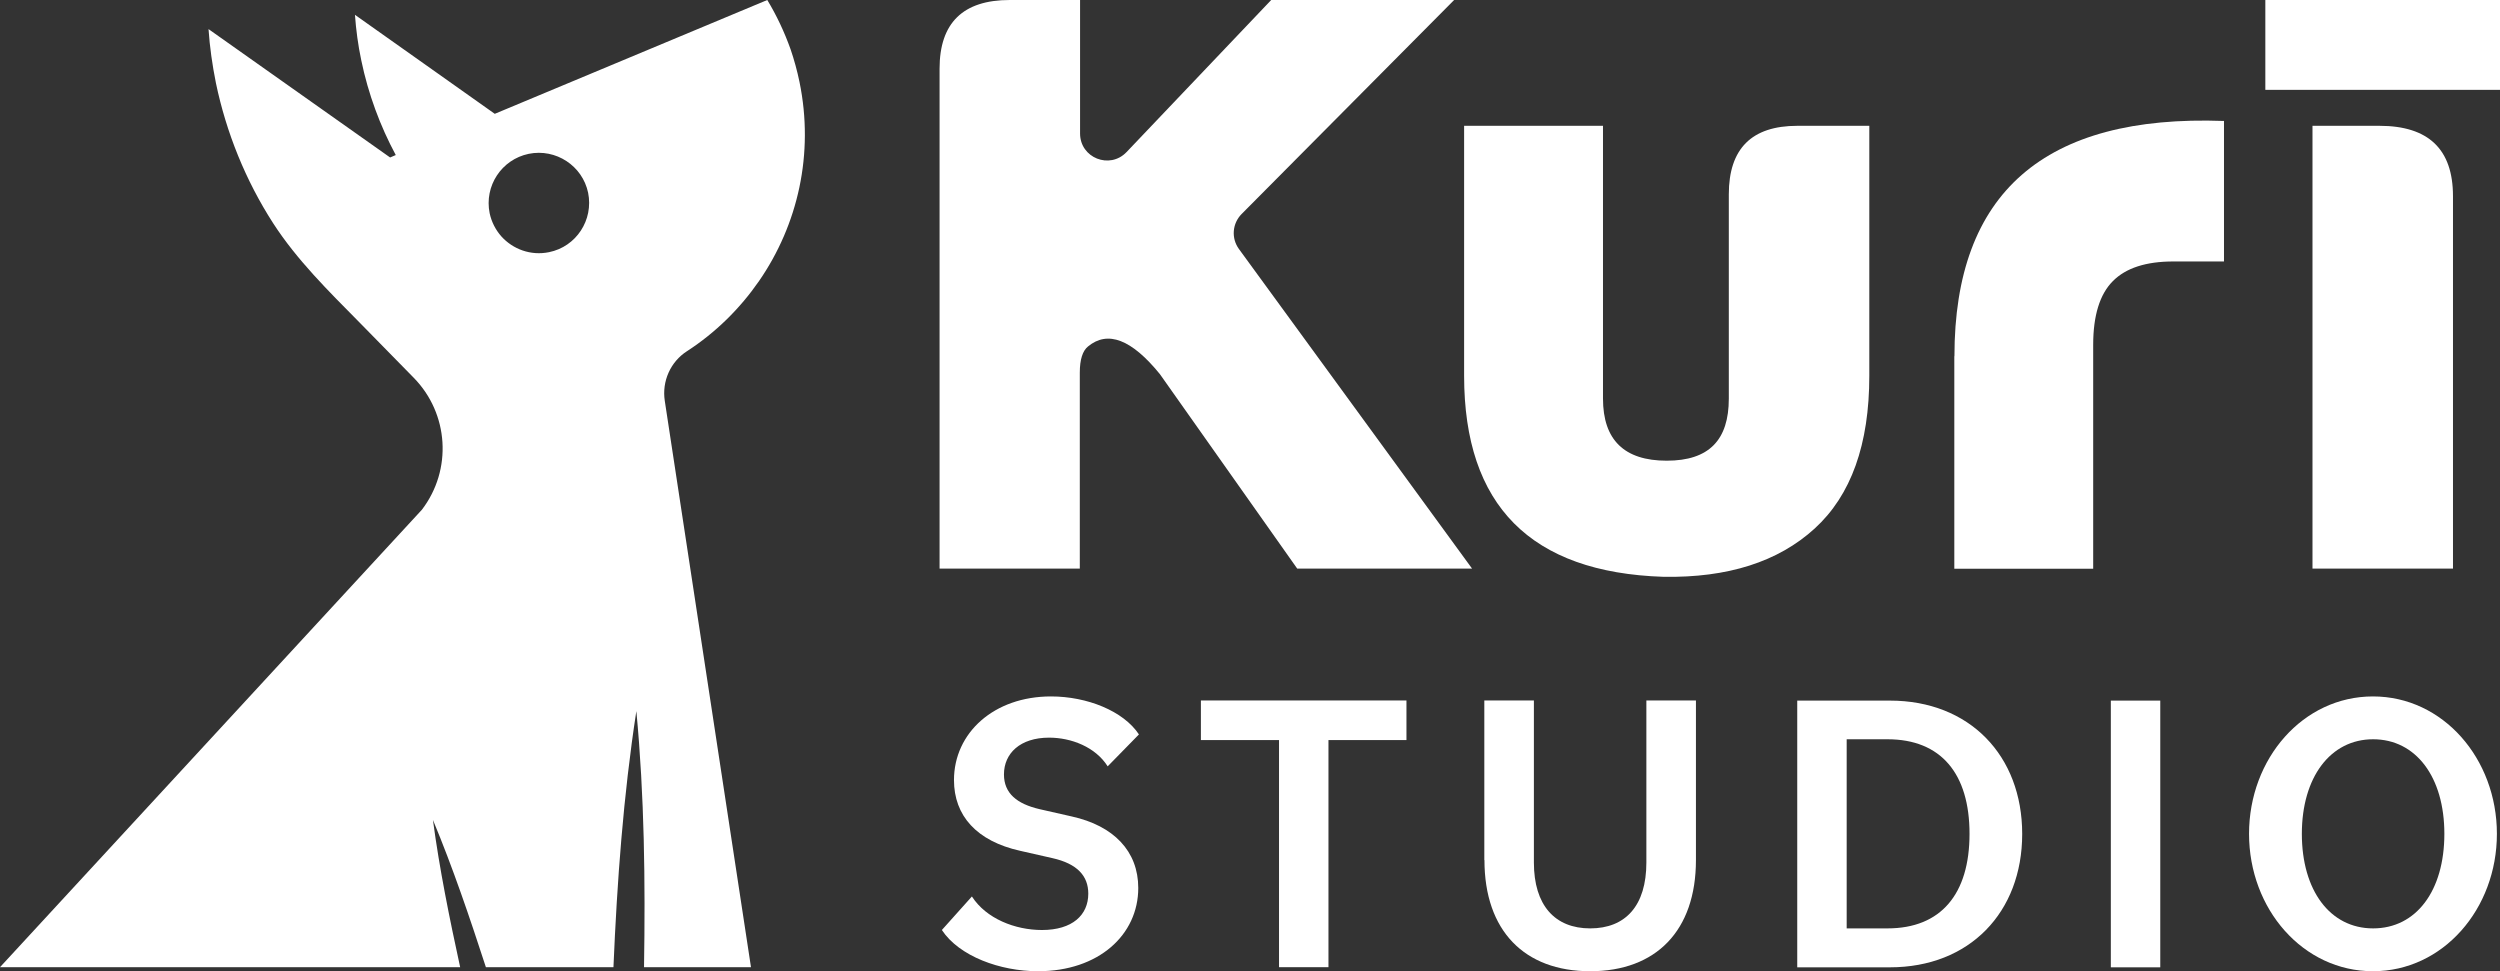<svg width="700" height="272" viewBox="0 0 700 272" fill="none" xmlns="http://www.w3.org/2000/svg">
<rect x="0" y="0" width="700" height="272" fill="#333333" stroke="none"/>
<g clip-path="url(#clip0_160_706)">
<path d="M263.08 159.206V19.236C263.08 6.412 269.643 0 282.731 0H302.419V37.378C302.419 44.205 310.717 47.524 315.432 42.583L355.94 0H407.161L347.643 59.933C345.04 62.573 344.701 66.685 346.888 69.702L412.177 159.206H363.22L324.786 104.779C316.865 95.01 310.151 92.446 304.645 97.01C303.136 98.216 302.344 100.668 302.344 104.327V159.206H263.004H263.08Z" fill="white"/>
<path d="M523.406 105.232C523.406 124.43 518.314 138.687 508.093 148.004C497.871 157.32 483.765 161.808 465.774 161.506C428.584 160.299 409.952 141.516 409.952 105.232V35.228H448.838V111.606C448.838 123.185 454.798 128.994 466.679 128.994C478.56 128.994 484.067 123.185 484.067 111.606V54.426C484.067 41.602 490.479 35.228 503.265 35.228H523.406V105.232Z" fill="white"/>
<path d="M547.244 99.725C547.244 53.974 572.402 32.022 622.717 33.87V73.21H608.535C600.916 73.21 595.259 75.02 591.6 78.716C587.942 82.375 586.093 88.334 586.093 96.557V159.243H547.207V99.763L547.244 99.725Z" fill="white"/>
<path d="M666.242 35.228H647.497V159.206H686.836V54.917C686.836 41.791 679.971 35.228 666.242 35.228Z" fill="white"/>
<path d="M263.721 260.402L272.132 251.01C276.13 257.234 284.239 260.402 291.745 260.402C300.269 260.402 304.72 256.215 304.72 250.218C304.72 245.353 301.74 241.845 294.611 240.261L285.635 238.224C273.452 235.508 267.115 228.38 267.115 218.422C267.115 205.183 278.317 195 294.272 195C304.38 195 314.564 199.073 318.901 205.636L310.151 214.575C306.719 209.144 299.93 206.541 293.744 206.541C285.635 206.541 281.108 210.954 281.108 216.838C281.108 222.156 284.767 225.098 291.104 226.569L300.08 228.606C311.848 231.208 318.713 238.337 318.713 248.634C318.713 261.76 307.624 271.943 290.651 271.943C280.015 271.943 268.586 267.757 263.721 260.402Z" fill="white"/>
<path d="M358.09 207.22H336.251V196.131H393.808V207.22H371.97V270.812H358.128V207.22H358.09Z" fill="white"/>
<path d="M415.609 240.827V196.131H429.489V241.506C429.489 253.5 435.373 259.949 445.255 259.949C455.137 259.949 460.984 253.613 460.984 241.506V196.131H474.864V240.827C474.864 260.628 463.662 271.944 445.255 271.944C426.849 271.944 415.647 260.628 415.647 240.827H415.609Z" fill="white"/>
<path d="M503.227 196.169H529.177C551.468 196.169 566.215 211.558 566.215 233.509C566.215 255.461 551.468 270.85 529.177 270.85H503.227V196.169ZM517.069 206.994V259.949H528.498C543.472 259.949 551.468 250.331 551.468 233.472C551.468 216.612 543.472 206.994 528.498 206.994H517.069Z" fill="white"/>
<path d="M591.034 196.169H604.876V270.85H591.034V196.169Z" fill="white"/>
<path d="M629.732 233.472C629.732 212.425 644.819 195 664.432 195C684.045 195 699.132 212.425 699.132 233.472C699.132 254.518 684.045 271.943 664.432 271.943C644.819 271.943 629.732 254.518 629.732 233.472ZM684.422 233.472C684.422 217.517 676.426 206.994 664.47 206.994C652.513 206.994 644.517 217.63 644.517 233.472C644.517 249.313 652.4 259.949 664.47 259.949C676.539 259.949 684.422 249.426 684.422 233.472Z" fill="white"/>
<path d="M699.999 0H634.295V25.158H699.999V0Z" fill="white"/>
<path d="M192.359 98.33C200.393 93.125 207.182 86.411 212.538 78.679C223.401 62.951 228.003 43.073 223.854 22.932C223.212 19.839 222.383 16.784 221.364 13.805C219.629 8.939 217.442 4.3 214.839 0L138.537 31.871L118.622 17.765L99.386 4.149C99.688 8.336 100.253 12.635 101.158 16.898C103.12 26.365 106.439 35.266 110.814 43.413L109.23 44.092L58.387 8.147C58.726 13.163 59.443 18.18 60.461 23.272C63.365 37.152 68.759 50.504 76.454 62.46C83.129 72.795 91.993 81.508 100.593 90.22C103.233 92.898 109.494 99.31 115.831 105.76C125.675 115.793 126.693 131.521 118.131 142.723L0 270.812H128.843C125.863 257.121 123.035 243.24 121.224 229.587C126.769 242.863 131.559 257.007 136.047 270.812H171.766C172.784 246.861 174.519 222.911 178.178 199.111C180.441 222.948 180.705 246.937 180.328 270.812H210.275L197.64 187.796L186.513 114.699L186.136 112.21C185.306 106.778 187.72 101.309 192.359 98.33ZM153.737 70.607C148.607 71.663 143.591 69.778 140.347 66.157C138.763 64.346 137.631 62.158 137.103 59.707C135.557 52.088 140.422 44.658 148.041 43.073C155.623 41.527 163.091 46.393 164.675 53.974C166.221 61.593 161.356 69.061 153.737 70.607Z" fill="white"/>
</g>
<defs>
<clipPath id="clip0_160_706">
<rect width="700" height="271.944" fill="white"/>
</clipPath>
</defs>
</svg>
